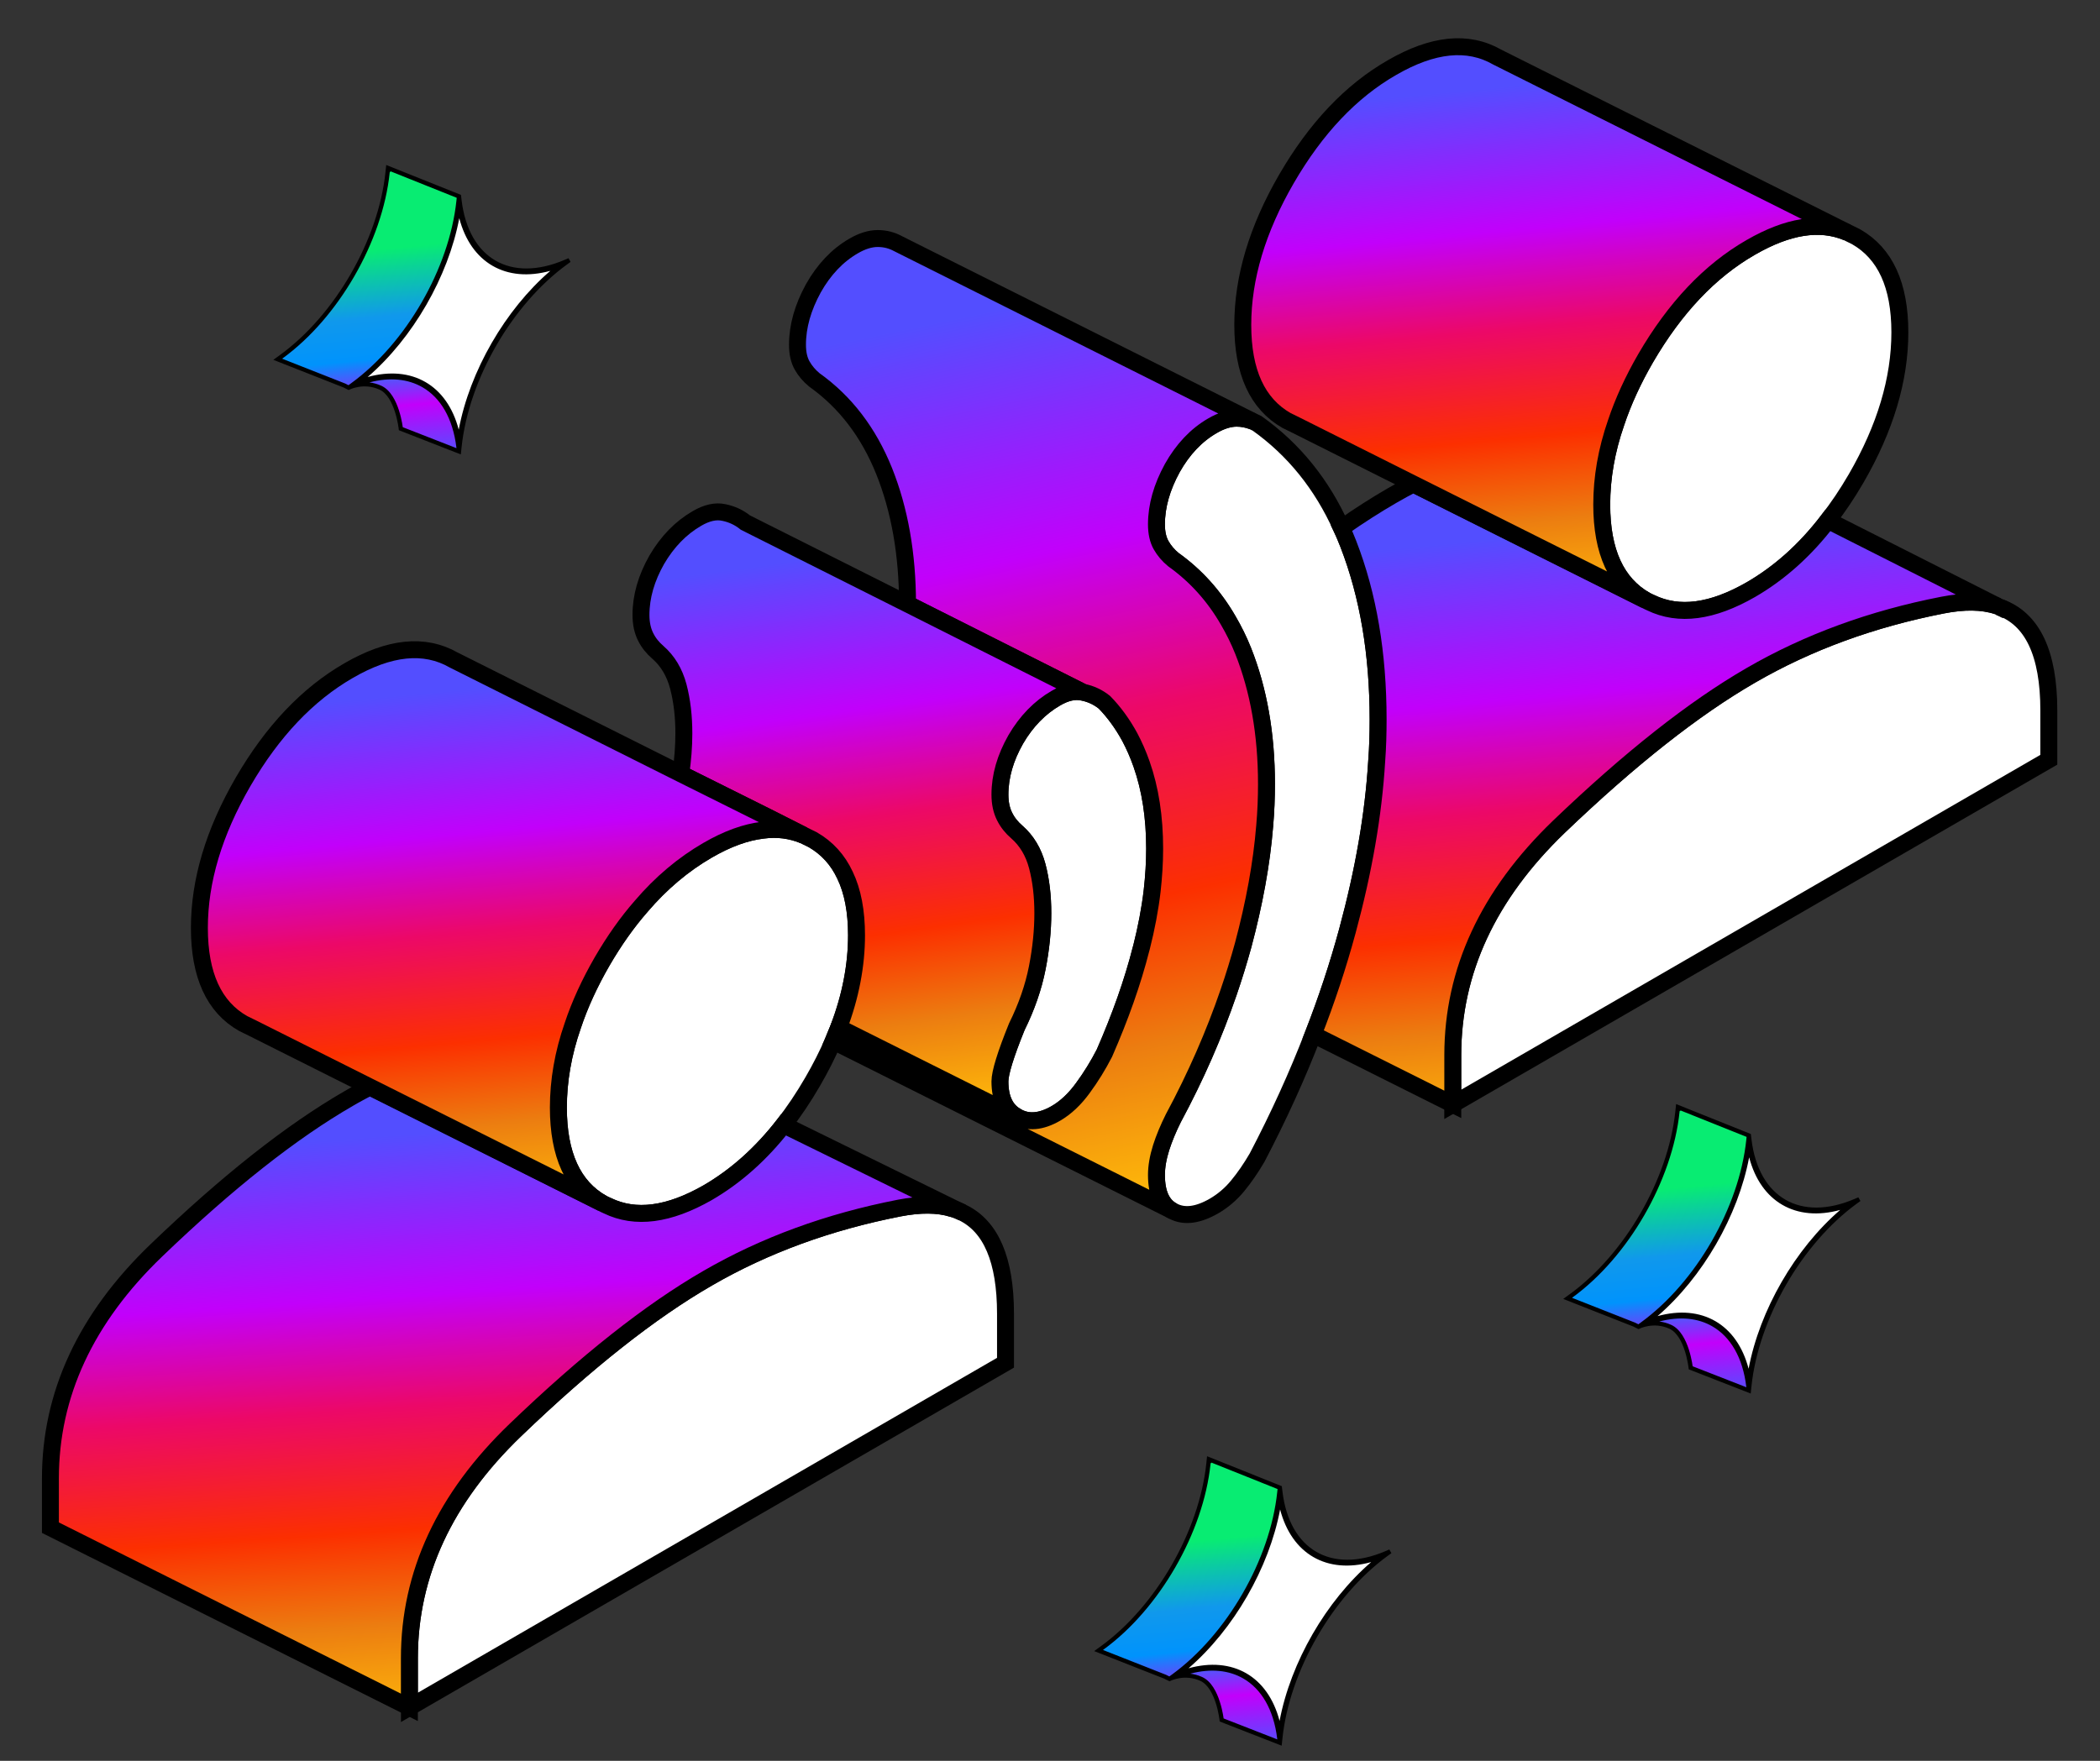<svg width="124" height="104" viewBox="0 0 124 104" fill="none" xmlns="http://www.w3.org/2000/svg">
<rect x="0" y="0" width="124" height="104" fill="#333333" stroke="none"/>
<path d="M59.373 77.591V80.488L24.176 100.843V97.935C24.176 92.968 26.264 88.469 30.439 84.457C34.626 80.435 38.399 77.453 41.78 75.501C45.15 73.548 48.923 72.168 53.109 71.351C54.328 71.118 55.367 71.118 56.236 71.383H56.246C56.373 71.425 56.501 71.468 56.628 71.521L56.829 71.616C58.525 72.434 59.373 74.429 59.373 77.591Z" fill="white" stroke="black"/>
<path d="M50.576 55.242C50.576 57.014 50.227 58.839 49.527 60.686C49.474 60.813 49.432 60.941 49.368 61.068C49.315 61.206 49.262 61.344 49.199 61.492C48.86 62.278 48.457 63.074 47.99 63.88C47.45 64.814 46.878 65.663 46.274 66.438C44.938 68.157 43.444 69.483 41.78 70.449C39.491 71.754 37.53 72.02 35.866 71.213C35.76 71.171 35.664 71.118 35.559 71.065C33.831 70.088 32.973 68.199 32.973 65.419C32.973 63.838 33.248 62.225 33.821 60.58C34.234 59.338 34.817 58.065 35.559 56.781C36.269 55.56 37.032 54.478 37.858 53.533C39.035 52.154 40.349 51.05 41.78 50.222C42.946 49.543 44.037 49.15 45.044 49.034C45.903 48.917 46.697 49.034 47.45 49.331L47.99 49.596C48.838 50.084 49.474 50.785 49.898 51.697C50.354 52.642 50.576 53.83 50.576 55.242Z" fill="white" stroke="black"/>
<path d="M68.179 50.127C68.179 50.944 68.126 51.772 68.03 52.621C67.903 53.703 67.691 54.807 67.405 55.943C67.394 55.964 67.394 55.995 67.384 56.017C66.875 58.023 66.144 60.071 65.211 62.204C64.84 62.925 64.416 63.615 63.939 64.263C63.462 64.92 62.932 65.419 62.349 65.759C61.47 66.268 60.696 66.332 60.039 65.95C59.371 65.578 59.043 64.889 59.043 63.87C59.043 63.371 59.371 62.289 60.039 60.644C60.622 59.466 61.025 58.298 61.247 57.163C61.47 56.027 61.576 54.956 61.576 53.937C61.576 52.918 61.47 52.005 61.247 51.156C61.025 50.318 60.622 49.649 60.039 49.14C59.742 48.885 59.498 48.588 59.318 48.227C59.138 47.867 59.043 47.442 59.043 46.933C59.043 45.84 59.361 44.757 59.975 43.675C60.601 42.603 61.396 41.786 62.349 41.234C62.932 40.894 63.462 40.778 63.939 40.884C64.416 40.979 64.84 41.181 65.211 41.478C65.783 42.062 66.282 42.751 66.706 43.526C66.971 44.025 67.204 44.556 67.405 45.129C67.924 46.604 68.179 48.27 68.179 50.127Z" fill="white" stroke="black"/>
<path d="M81.374 42.497C81.374 43.303 81.353 44.12 81.289 44.959C81.099 48.121 80.516 51.453 79.562 54.977C79.01 57.014 78.332 59.062 77.537 61.1C76.605 63.52 75.502 65.939 74.231 68.369C73.86 69.006 73.478 69.558 73.076 70.046C72.673 70.534 72.206 70.927 71.698 71.224C70.744 71.776 69.938 71.882 69.281 71.542C68.614 71.213 68.285 70.492 68.285 69.399C68.285 68.9 68.38 68.359 68.561 67.786C68.741 67.223 68.984 66.639 69.281 66.045C70.617 63.562 71.698 61.079 72.546 58.606C72.864 57.683 73.15 56.749 73.404 55.826C74.061 53.364 74.496 51.008 74.676 48.779C74.75 47.941 74.782 47.113 74.782 46.306C74.782 43.356 74.315 40.735 73.404 38.443C73.15 37.806 72.853 37.212 72.525 36.649C71.687 35.195 70.606 33.996 69.281 33.052C68.984 32.808 68.741 32.521 68.561 32.203C68.38 31.884 68.285 31.481 68.285 30.972C68.285 29.879 68.603 28.775 69.218 27.65C69.843 26.536 70.638 25.697 71.592 25.146C72.1 24.849 72.577 24.7 73.022 24.7C73.351 24.7 73.658 24.764 73.944 24.87L74.231 25.008C76.393 26.546 78.057 28.605 79.212 31.184C79.36 31.492 79.487 31.81 79.615 32.129C80.791 35.164 81.374 38.612 81.374 42.497Z" fill="white" stroke="black"/>
<path d="M120.978 41.966V44.874L85.781 65.228V62.32C85.781 57.354 87.869 52.854 92.045 48.832C96.231 44.821 100.004 41.839 103.385 39.886C106.755 37.933 110.528 36.554 114.714 35.737C115.976 35.492 117.046 35.503 117.926 35.79L118.085 35.864C120.014 36.554 120.978 38.591 120.978 41.966Z" fill="white" stroke="black"/>
<path d="M112.182 19.627C112.182 22.408 111.323 25.284 109.596 28.266C109.077 29.157 108.525 29.985 107.932 30.738C106.597 32.489 105.07 33.848 103.385 34.824C101.096 36.14 99.135 36.405 97.472 35.599C97.365 35.556 97.27 35.503 97.164 35.45C95.437 34.463 94.578 32.585 94.578 29.804C94.578 28.223 94.854 26.61 95.426 24.965C95.839 23.724 96.422 22.45 97.164 21.166C98.892 18.195 100.958 15.998 103.385 14.608C105.558 13.355 107.434 13.048 109.055 13.716L109.596 13.982C111.323 14.969 112.182 16.847 112.182 19.627Z" fill="white" stroke="black"/>
<path d="M56.625 71.521C56.498 71.468 56.371 71.425 56.244 71.383H56.233C55.364 71.118 54.325 71.118 53.106 71.351C48.92 72.168 45.147 73.548 41.777 75.5C38.396 77.453 34.623 80.435 30.437 84.457C26.261 88.469 24.173 92.968 24.173 97.935V100.842L2.977 90.23V87.322C2.977 82.356 5.064 77.856 9.24 73.845C13.426 69.823 17.2 66.841 20.581 64.888C20.994 64.644 21.418 64.421 21.842 64.198L35.556 71.064C35.662 71.118 35.757 71.171 35.863 71.213C37.527 72.02 39.488 71.754 41.777 70.449C43.441 69.483 44.935 68.157 46.271 66.438L56.625 71.521Z" fill="url(#paint0_linear_298_1661)" stroke="black"/>
<path d="M74.783 46.306C74.783 47.113 74.751 47.941 74.677 48.779C74.497 51.008 74.062 53.364 73.405 55.826C73.151 56.749 72.865 57.683 72.547 58.606C71.699 61.079 70.618 63.562 69.283 66.045C68.986 66.639 68.742 67.223 68.562 67.786C68.382 68.359 68.286 68.9 68.286 69.399C68.286 70.492 68.615 71.213 69.283 71.542L49.199 61.492C49.263 61.344 49.315 61.206 49.368 61.068C49.432 60.941 49.474 60.813 49.527 60.686L49.93 60.888L60.041 65.95C60.698 66.332 61.472 66.268 62.351 65.759C62.934 65.419 63.464 64.92 63.941 64.262C64.418 63.615 64.842 62.925 65.213 62.204C66.145 60.071 66.877 58.022 67.385 56.017C67.396 55.995 67.396 55.964 67.407 55.942C67.693 54.807 67.905 53.703 68.032 52.621C68.127 51.772 68.18 50.944 68.18 50.127C68.18 48.27 67.926 46.604 67.407 45.129C67.205 44.555 66.972 44.025 66.707 43.526C66.283 42.751 65.785 42.062 65.213 41.478C64.842 41.181 64.418 40.979 63.941 40.884L59.596 38.697L53.587 35.673C53.587 32.733 53.12 30.112 52.209 27.831C51.287 25.538 49.919 23.745 48.086 22.439C47.789 22.195 47.546 21.909 47.365 21.59C47.185 21.272 47.09 20.869 47.09 20.36C47.09 19.266 47.408 18.163 48.022 17.038C48.648 15.924 49.443 15.085 50.396 14.533C50.905 14.236 51.382 14.088 51.827 14.088C52.272 14.088 52.664 14.194 53.035 14.395L73.946 24.87C73.659 24.764 73.352 24.7 73.024 24.7C72.579 24.7 72.102 24.849 71.593 25.146C70.639 25.697 69.844 26.536 69.219 27.65C68.604 28.775 68.286 29.879 68.286 30.972C68.286 31.481 68.382 31.884 68.562 32.203C68.742 32.521 68.986 32.808 69.283 33.052C70.607 33.996 71.689 35.195 72.526 36.649C72.854 37.212 73.151 37.806 73.405 38.443C74.317 40.735 74.783 43.356 74.783 46.306Z" fill="url(#paint1_linear_298_1661)" stroke="black"/>
<path d="M117.929 35.79C117.049 35.503 115.979 35.493 114.718 35.737C110.531 36.554 106.758 37.934 103.388 39.886C100.007 41.839 96.234 44.821 92.048 48.832C87.872 52.854 85.784 57.354 85.784 62.321V65.228L77.539 61.1C78.334 59.063 79.012 57.014 79.563 54.977C80.517 51.454 81.1 48.121 81.291 44.959C81.354 44.12 81.375 43.303 81.375 42.497C81.375 38.613 80.793 35.164 79.616 32.129C79.489 31.81 79.362 31.492 79.213 31.184C80.241 30.463 81.238 29.826 82.192 29.274C82.605 29.03 83.029 28.807 83.453 28.584L97.167 35.45C97.273 35.503 97.368 35.556 97.474 35.599C99.138 36.405 101.099 36.14 103.388 34.824C105.073 33.848 106.599 32.489 107.935 30.738L117.929 35.79Z" fill="url(#paint2_linear_298_1661)" stroke="black"/>
<path d="M109.057 13.716C107.435 13.047 105.559 13.355 103.387 14.607C100.96 15.998 98.893 18.195 97.166 21.166C96.424 22.45 95.841 23.724 95.427 24.965C94.855 26.61 94.579 28.223 94.579 29.804C94.579 32.585 95.438 34.463 97.166 35.45L83.451 28.584L76.51 25.103L75.969 24.838C74.242 23.851 73.383 21.972 73.383 19.192C73.383 16.412 74.242 13.536 75.969 10.554C77.697 7.582 79.763 5.386 82.19 3.995C84.606 2.595 86.673 2.382 88.401 3.369L109.057 13.716Z" fill="url(#paint3_linear_298_1661)" stroke="black"/>
<path d="M118.489 36.066L118.086 35.864" stroke="black"/>
<path d="M63.941 40.884C63.464 40.778 62.934 40.894 62.351 41.234C61.397 41.786 60.602 42.603 59.977 43.675C59.362 44.757 59.044 45.84 59.044 46.933C59.044 47.442 59.139 47.867 59.32 48.227C59.5 48.588 59.744 48.885 60.04 49.14C60.623 49.649 61.026 50.318 61.248 51.156C61.471 52.005 61.577 52.929 61.577 53.937C61.577 54.945 61.471 56.027 61.248 57.163C61.026 58.298 60.623 59.466 60.04 60.644C59.373 62.289 59.044 63.371 59.044 63.87C59.044 64.889 59.373 65.578 60.04 65.95L49.93 60.888L49.527 60.686C50.226 58.84 50.576 57.014 50.576 55.242C50.576 53.831 50.353 52.642 49.898 51.698C49.474 50.785 48.838 50.084 47.99 49.596L47.45 49.331L45.33 48.259L40.2 45.702C40.317 44.874 40.38 44.089 40.38 43.325C40.38 42.316 40.275 41.393 40.052 40.544C39.829 39.706 39.427 39.037 38.844 38.528C38.547 38.273 38.303 37.976 38.123 37.615C37.943 37.254 37.848 36.83 37.848 36.32C37.848 35.227 38.166 34.145 38.78 33.062C39.406 31.991 40.2 31.174 41.154 30.622C41.737 30.282 42.267 30.165 42.744 30.271C43.221 30.367 43.645 30.569 44.016 30.866L53.586 35.673L59.595 38.698L63.941 40.884Z" fill="url(#paint4_linear_298_1661)" stroke="black"/>
<path d="M47.447 49.331C46.695 49.023 45.9 48.917 45.041 49.034C44.035 49.151 42.943 49.543 41.777 50.222C40.346 51.05 39.032 52.154 37.856 53.533C37.029 54.478 36.266 55.56 35.556 56.781C34.814 58.065 34.231 59.338 33.818 60.58C33.246 62.225 32.97 63.838 32.97 65.419C32.97 68.2 33.828 70.088 35.556 71.065L21.842 64.199L14.9 60.718L14.359 60.453C12.632 59.476 11.773 57.587 11.773 54.807C11.773 52.026 12.632 49.151 14.359 46.169C16.087 43.197 18.154 41.011 20.581 39.61C22.997 38.209 25.064 37.997 26.791 38.984L40.198 45.702L45.328 48.259L47.447 49.331Z" fill="url(#paint5_linear_298_1661)" stroke="black"/>
<path d="M56.625 71.521L56.826 71.617" stroke="black"/>
<path d="M75.572 87.935L75.6 88.172C76.023 91.708 78.597 93.196 81.866 91.795L82.085 91.701L81.866 91.86C78.597 94.239 76.023 98.703 75.6 102.727L75.572 102.997L75.544 102.76C75.121 99.224 72.547 97.737 69.278 99.138L69.059 99.231L69.278 99.072C72.547 96.693 75.121 92.23 75.544 88.205L75.572 87.935Z" fill="white"/>
<path fill-rule="evenodd" clip-rule="evenodd" d="M75.599 88.105C76.022 91.641 78.595 93.128 81.864 91.727L82.084 91.633L81.864 91.793C78.595 94.172 76.022 98.635 75.599 102.66L75.57 102.93L75.542 102.693C75.119 99.157 72.545 97.669 69.276 99.07L69.057 99.164L69.276 99.005C72.545 96.626 75.119 92.162 75.542 88.138L75.57 87.868L75.599 88.105ZM75.57 88.468C75.049 92.316 72.643 96.488 69.576 98.864C72.643 97.694 75.049 99.085 75.57 102.329C76.092 98.482 78.498 94.309 81.564 91.934C78.498 93.103 76.092 91.713 75.57 88.468Z" fill="black"/>
<path d="M75.57 102.93L75.542 102.693C75.119 99.157 72.545 97.669 69.276 99.07L69.057 99.164C69.057 99.164 69.934 98.711 70.93 99.164C71.925 99.617 72.135 101.587 72.135 101.587L75.57 102.93Z" fill="url(#paint6_linear_298_1661)"/>
<path d="M69.057 99.164L69.276 99.005C72.545 96.626 75.119 92.162 75.542 88.138L75.57 87.868L71.38 86.19L71.352 86.46C70.929 90.484 68.356 94.948 65.087 97.327L64.867 97.486L68.796 99.034L69.057 99.164Z" fill="url(#paint7_linear_298_1661)"/>
<path d="M75.688 87.779L75.725 88.09C75.933 89.831 76.667 91.045 77.728 91.658C78.789 92.272 80.207 92.302 81.816 91.612L82.036 91.518L82.159 91.735L81.94 91.895C78.699 94.253 76.144 98.684 75.725 102.673L75.68 103.107L72.019 101.677L72.011 101.601L72.011 101.601C72.011 101.6 72.011 101.6 72.011 101.6C72.011 101.599 72.011 101.598 72.011 101.596C72.01 101.593 72.01 101.587 72.009 101.58C72.007 101.567 72.004 101.546 72.001 101.519C71.993 101.466 71.981 101.389 71.964 101.295C71.93 101.107 71.874 100.852 71.787 100.584C71.701 100.316 71.585 100.038 71.433 99.802C71.281 99.566 71.098 99.379 70.879 99.279C70.409 99.065 69.968 99.065 69.642 99.119C69.479 99.145 69.346 99.186 69.254 99.219C69.243 99.223 69.232 99.227 69.222 99.231L69.054 99.303L68.746 99.148L64.609 97.519L65.014 97.225C68.255 94.867 70.809 90.436 71.229 86.447L71.274 86.011L75.688 87.779ZM73.415 99.139C72.57 98.65 71.498 98.532 70.283 98.854C70.503 98.879 70.74 98.939 70.983 99.05C71.261 99.176 71.478 99.406 71.645 99.666C71.812 99.927 71.936 100.226 72.026 100.507C72.117 100.788 72.176 101.054 72.212 101.25C72.229 101.348 72.242 101.428 72.25 101.484C72.25 101.489 72.251 101.493 72.251 101.497L75.422 102.736L75.418 102.708C75.21 100.967 74.476 99.753 73.415 99.139ZM75.587 89.155C74.933 92.617 72.846 96.236 70.18 98.534C71.481 98.177 72.654 98.29 73.592 98.832C74.53 99.375 75.214 100.336 75.556 101.642C76.211 98.181 78.297 94.562 80.964 92.263C79.663 92.62 78.489 92.508 77.551 91.965C76.613 91.423 75.929 90.462 75.587 89.155ZM71.535 86.412L71.484 86.418L71.479 86.473C71.052 90.533 68.46 95.028 65.162 97.428L65.128 97.453L68.844 98.917L68.849 98.919L68.854 98.921L69.046 99.017L69.204 98.903C72.444 96.545 74.999 92.114 75.418 88.125L75.437 87.949L71.532 86.385L71.535 86.412Z" fill="black"/>
<path d="M27.103 11.668L27.132 11.906C27.555 15.441 30.128 16.929 33.397 15.528L33.617 15.434L33.397 15.594C30.128 17.973 27.555 22.436 27.132 26.46L27.103 26.73L27.075 26.493C26.652 22.958 24.078 21.47 20.809 22.871L20.59 22.965L20.809 22.805C24.078 20.426 26.652 15.963 27.075 11.938L27.103 11.668Z" fill="white"/>
<path fill-rule="evenodd" clip-rule="evenodd" d="M27.13 11.838C27.553 15.374 30.126 16.862 33.395 15.461L33.615 15.367L33.395 15.526C30.126 17.905 27.553 22.369 27.13 26.393L27.101 26.663L27.073 26.426C26.65 22.89 24.077 21.403 20.807 22.804L20.588 22.898L20.807 22.738C24.077 20.359 26.65 15.896 27.073 11.871L27.101 11.601L27.13 11.838ZM27.101 12.202C26.58 16.049 24.174 20.222 21.107 22.597C24.174 21.427 26.58 22.818 27.101 26.062C27.623 22.215 30.029 18.043 33.095 15.667C30.029 16.837 27.623 15.446 27.101 12.202Z" fill="black"/>
<path d="M27.101 26.663L27.073 26.426C26.65 22.89 24.077 21.403 20.807 22.804L20.588 22.898C20.588 22.898 21.465 22.445 22.461 22.898C23.456 23.351 23.666 25.321 23.666 25.321L27.101 26.663Z" fill="url(#paint8_linear_298_1661)"/>
<path d="M20.588 22.898L20.807 22.738C24.077 20.359 26.65 15.896 27.073 11.871L27.101 11.601L22.912 9.923L22.883 10.193C22.46 14.218 19.887 18.681 16.618 21.06L16.398 21.22L20.327 22.767L20.588 22.898Z" fill="url(#paint9_linear_298_1661)"/>
<path d="M27.219 11.512L27.256 11.823C27.464 13.564 28.199 14.778 29.26 15.392C30.321 16.005 31.738 16.035 33.347 15.345L33.567 15.251L33.69 15.468L33.471 15.628C30.23 17.986 27.676 22.417 27.256 26.406L27.211 26.84L23.551 25.41L23.543 25.334L23.542 25.334C23.542 25.334 23.542 25.333 23.542 25.333C23.542 25.332 23.542 25.331 23.542 25.329C23.541 25.326 23.541 25.321 23.54 25.314C23.538 25.3 23.536 25.279 23.532 25.253C23.524 25.2 23.513 25.122 23.495 25.029C23.461 24.84 23.405 24.586 23.318 24.318C23.232 24.049 23.116 23.771 22.965 23.535C22.813 23.299 22.629 23.112 22.41 23.012C21.941 22.799 21.499 22.798 21.173 22.852C21.01 22.879 20.877 22.919 20.785 22.952C20.774 22.956 20.763 22.96 20.753 22.964L20.585 23.036L20.277 22.882L16.141 21.253L16.545 20.958C19.786 18.6 22.341 14.169 22.76 10.18L22.806 9.744L27.219 11.512ZM24.946 22.873C24.101 22.384 23.029 22.266 21.814 22.587C22.034 22.613 22.271 22.672 22.514 22.783C22.793 22.91 23.009 23.139 23.176 23.399C23.344 23.66 23.467 23.96 23.558 24.24C23.648 24.522 23.707 24.788 23.743 24.983C23.761 25.081 23.773 25.161 23.781 25.218C23.782 25.222 23.782 25.226 23.783 25.231L26.953 26.47L26.95 26.441C26.741 24.7 26.007 23.486 24.946 22.873ZM27.119 12.889C26.464 16.35 24.377 19.969 21.711 22.267C23.012 21.91 24.185 22.023 25.123 22.566C26.061 23.108 26.745 24.069 27.087 25.376C27.742 21.914 29.828 18.295 32.495 15.997C31.194 16.354 30.021 16.241 29.083 15.699C28.145 15.156 27.46 14.195 27.119 12.889ZM23.067 10.145L23.016 10.151L23.01 10.206C22.583 14.266 19.991 18.762 16.693 21.162L16.659 21.186L20.375 22.65L20.38 22.652L20.385 22.654L20.577 22.751L20.735 22.636C23.976 20.278 26.53 15.847 26.95 11.858L26.968 11.683L23.063 10.119L23.067 10.145Z" fill="black"/>
<path d="M103.267 67.135L103.296 67.372C103.719 70.908 106.292 72.396 109.561 70.995L109.781 70.901L109.561 71.06C106.292 73.439 103.719 77.902 103.296 81.927L103.267 82.197L103.239 81.96C102.816 78.424 100.243 76.937 96.973 78.338L96.754 78.431L96.973 78.272C100.243 75.893 102.816 71.43 103.239 67.405L103.267 67.135Z" fill="white"/>
<path fill-rule="evenodd" clip-rule="evenodd" d="M103.294 67.305C103.717 70.841 106.29 72.328 109.56 70.927L109.779 70.833L109.56 70.993C106.29 73.372 103.717 77.835 103.294 81.86L103.266 82.13L103.237 81.893C102.814 78.357 100.241 76.869 96.972 78.27L96.752 78.364L96.972 78.205C100.241 75.826 102.814 71.362 103.237 67.338L103.266 67.068L103.294 67.305ZM103.266 67.668C102.744 71.516 100.338 75.688 97.271 78.064C100.338 76.894 102.744 78.285 103.266 81.529C103.787 77.682 106.193 73.51 109.259 71.134C106.193 72.303 103.787 70.913 103.266 67.668Z" fill="black"/>
<path d="M103.266 82.13L103.237 81.893C102.814 78.357 100.241 76.869 96.972 78.27L96.752 78.364C96.752 78.364 97.629 77.911 98.625 78.364C99.62 78.817 99.83 80.787 99.83 80.787L103.266 82.13Z" fill="url(#paint10_linear_298_1661)"/>
<path d="M96.752 78.364L96.972 78.205C100.241 75.826 102.814 71.362 103.237 67.338L103.266 67.068L99.076 65.39L99.047 65.66C98.624 69.684 96.051 74.148 92.782 76.527L92.562 76.686L96.491 78.234L96.752 78.364Z" fill="url(#paint11_linear_298_1661)"/>
<path d="M103.383 66.979L103.42 67.29C103.628 69.031 104.363 70.245 105.424 70.858C106.485 71.472 107.902 71.501 109.512 70.812L109.731 70.718L109.854 70.935L109.635 71.095C106.395 73.453 103.84 77.884 103.42 81.873L103.375 82.307L99.715 80.877L99.707 80.801L99.706 80.796C99.706 80.793 99.705 80.787 99.704 80.78C99.703 80.767 99.7 80.746 99.696 80.719C99.689 80.666 99.677 80.589 99.66 80.495C99.625 80.307 99.569 80.052 99.483 79.784C99.396 79.516 99.281 79.238 99.129 79.002C98.977 78.766 98.793 78.579 98.574 78.479C98.105 78.265 97.663 78.265 97.337 78.319C97.174 78.346 97.041 78.386 96.949 78.419C96.938 78.423 96.927 78.427 96.918 78.431L96.75 78.503L96.441 78.349L92.305 76.719L92.709 76.425C95.95 74.067 98.505 69.636 98.924 65.647L98.97 65.211L103.383 66.979ZM101.11 78.339C100.265 77.85 99.193 77.732 97.978 78.054C98.198 78.079 98.435 78.139 98.678 78.25C98.957 78.376 99.173 78.606 99.34 78.866C99.508 79.127 99.631 79.426 99.722 79.707C99.812 79.988 99.871 80.254 99.907 80.45C99.925 80.548 99.937 80.628 99.945 80.684C99.946 80.689 99.946 80.693 99.947 80.697L103.117 81.936L103.114 81.907C102.906 80.167 102.171 78.953 101.11 78.339ZM103.283 68.355C102.628 71.817 100.541 75.436 97.875 77.734C99.176 77.377 100.349 77.49 101.287 78.032C102.225 78.575 102.909 79.536 103.251 80.842C103.906 77.381 105.993 73.762 108.659 71.463C107.358 71.82 106.185 71.708 105.247 71.165C104.309 70.623 103.624 69.662 103.283 68.355ZM99.231 65.612L99.18 65.618L99.174 65.673C98.747 69.733 96.155 74.228 92.857 76.629L92.823 76.653L96.539 78.117L96.544 78.119L96.549 78.121L96.742 78.217L96.899 78.103C100.14 75.745 102.694 71.314 103.114 67.325L103.132 67.149L99.227 65.585L99.231 65.612Z" fill="black"/>
<defs>
<linearGradient id="paint0_linear_298_1661" x1="7.443" y1="68.132" x2="9.825" y2="102.909" gradientUnits="userSpaceOnUse">
<stop stop-color="#534EFF"/>
<stop offset="0.273" stop-color="#C200FB"/>
<stop offset="0.46" stop-color="#EC0868"/>
<stop offset="0.668" stop-color="#FC2F00"/>
<stop offset="0.827" stop-color="#EC7D10"/>
<stop offset="1" stop-color="#FFBC0A"/>
</linearGradient>
<linearGradient id="paint1_linear_298_1661" x1="49.395" y1="20.256" x2="60.322" y2="72.765" gradientUnits="userSpaceOnUse">
<stop stop-color="#534EFF"/>
<stop offset="0.273" stop-color="#C200FB"/>
<stop offset="0.46" stop-color="#EC0868"/>
<stop offset="0.668" stop-color="#FC2F00"/>
<stop offset="0.827" stop-color="#EC7D10"/>
<stop offset="1" stop-color="#FFBC0A"/>
</linearGradient>
<linearGradient id="paint2_linear_298_1661" x1="80.902" y1="32.518" x2="84.055" y2="67.171" gradientUnits="userSpaceOnUse">
<stop stop-color="#534EFF"/>
<stop offset="0.273" stop-color="#C200FB"/>
<stop offset="0.46" stop-color="#EC0868"/>
<stop offset="0.668" stop-color="#FC2F00"/>
<stop offset="0.827" stop-color="#EC7D10"/>
<stop offset="1" stop-color="#FFBC0A"/>
</linearGradient>
<linearGradient id="paint3_linear_298_1661" x1="76.353" y1="6.269" x2="79.194" y2="37.178" gradientUnits="userSpaceOnUse">
<stop stop-color="#534EFF"/>
<stop offset="0.273" stop-color="#C200FB"/>
<stop offset="0.46" stop-color="#EC0868"/>
<stop offset="0.668" stop-color="#FC2F00"/>
<stop offset="0.827" stop-color="#EC7D10"/>
<stop offset="1" stop-color="#FFBC0A"/>
</linearGradient>
<linearGradient id="paint4_linear_298_1661" x1="40.02" y1="34.068" x2="44.609" y2="67.493" gradientUnits="userSpaceOnUse">
<stop stop-color="#534EFF"/>
<stop offset="0.273" stop-color="#C200FB"/>
<stop offset="0.46" stop-color="#EC0868"/>
<stop offset="0.668" stop-color="#FC2F00"/>
<stop offset="0.827" stop-color="#EC7D10"/>
<stop offset="1" stop-color="#FFBC0A"/>
</linearGradient>
<linearGradient id="paint5_linear_298_1661" x1="14.743" y1="41.884" x2="17.584" y2="72.793" gradientUnits="userSpaceOnUse">
<stop stop-color="#534EFF"/>
<stop offset="0.273" stop-color="#C200FB"/>
<stop offset="0.46" stop-color="#EC0868"/>
<stop offset="0.668" stop-color="#FC2F00"/>
<stop offset="0.827" stop-color="#EC7D10"/>
<stop offset="1" stop-color="#FFBC0A"/>
</linearGradient>
<linearGradient id="paint6_linear_298_1661" x1="66.3" y1="87.987" x2="67.843" y2="103.798" gradientUnits="userSpaceOnUse">
<stop offset="0.216" stop-color="#08EC72"/>
<stop offset="0.466" stop-color="#1098EC"/>
<stop offset="0.62" stop-color="#0093FC"/>
<stop offset="0.803" stop-color="#C200FB"/>
<stop offset="1" stop-color="#534EFF"/>
</linearGradient>
<linearGradient id="paint7_linear_298_1661" x1="66.3" y1="87.987" x2="67.843" y2="103.798" gradientUnits="userSpaceOnUse">
<stop offset="0.216" stop-color="#08EC72"/>
<stop offset="0.466" stop-color="#1098EC"/>
<stop offset="0.62" stop-color="#0093FC"/>
<stop offset="0.803" stop-color="#C200FB"/>
<stop offset="1" stop-color="#534EFF"/>
</linearGradient>
<linearGradient id="paint8_linear_298_1661" x1="17.832" y1="11.72" x2="19.374" y2="27.532" gradientUnits="userSpaceOnUse">
<stop offset="0.216" stop-color="#08EC72"/>
<stop offset="0.466" stop-color="#1098EC"/>
<stop offset="0.62" stop-color="#0093FC"/>
<stop offset="0.803" stop-color="#C200FB"/>
<stop offset="1" stop-color="#534EFF"/>
</linearGradient>
<linearGradient id="paint9_linear_298_1661" x1="17.832" y1="11.72" x2="19.374" y2="27.532" gradientUnits="userSpaceOnUse">
<stop offset="0.216" stop-color="#08EC72"/>
<stop offset="0.466" stop-color="#1098EC"/>
<stop offset="0.62" stop-color="#0093FC"/>
<stop offset="0.803" stop-color="#C200FB"/>
<stop offset="1" stop-color="#534EFF"/>
</linearGradient>
<linearGradient id="paint10_linear_298_1661" x1="93.996" y1="67.187" x2="95.538" y2="82.998" gradientUnits="userSpaceOnUse">
<stop offset="0.216" stop-color="#08EC72"/>
<stop offset="0.466" stop-color="#1098EC"/>
<stop offset="0.62" stop-color="#0093FC"/>
<stop offset="0.803" stop-color="#C200FB"/>
<stop offset="1" stop-color="#534EFF"/>
</linearGradient>
<linearGradient id="paint11_linear_298_1661" x1="93.996" y1="67.187" x2="95.538" y2="82.998" gradientUnits="userSpaceOnUse">
<stop offset="0.216" stop-color="#08EC72"/>
<stop offset="0.466" stop-color="#1098EC"/>
<stop offset="0.62" stop-color="#0093FC"/>
<stop offset="0.803" stop-color="#C200FB"/>
<stop offset="1" stop-color="#534EFF"/>
</linearGradient>
</defs>
</svg>
